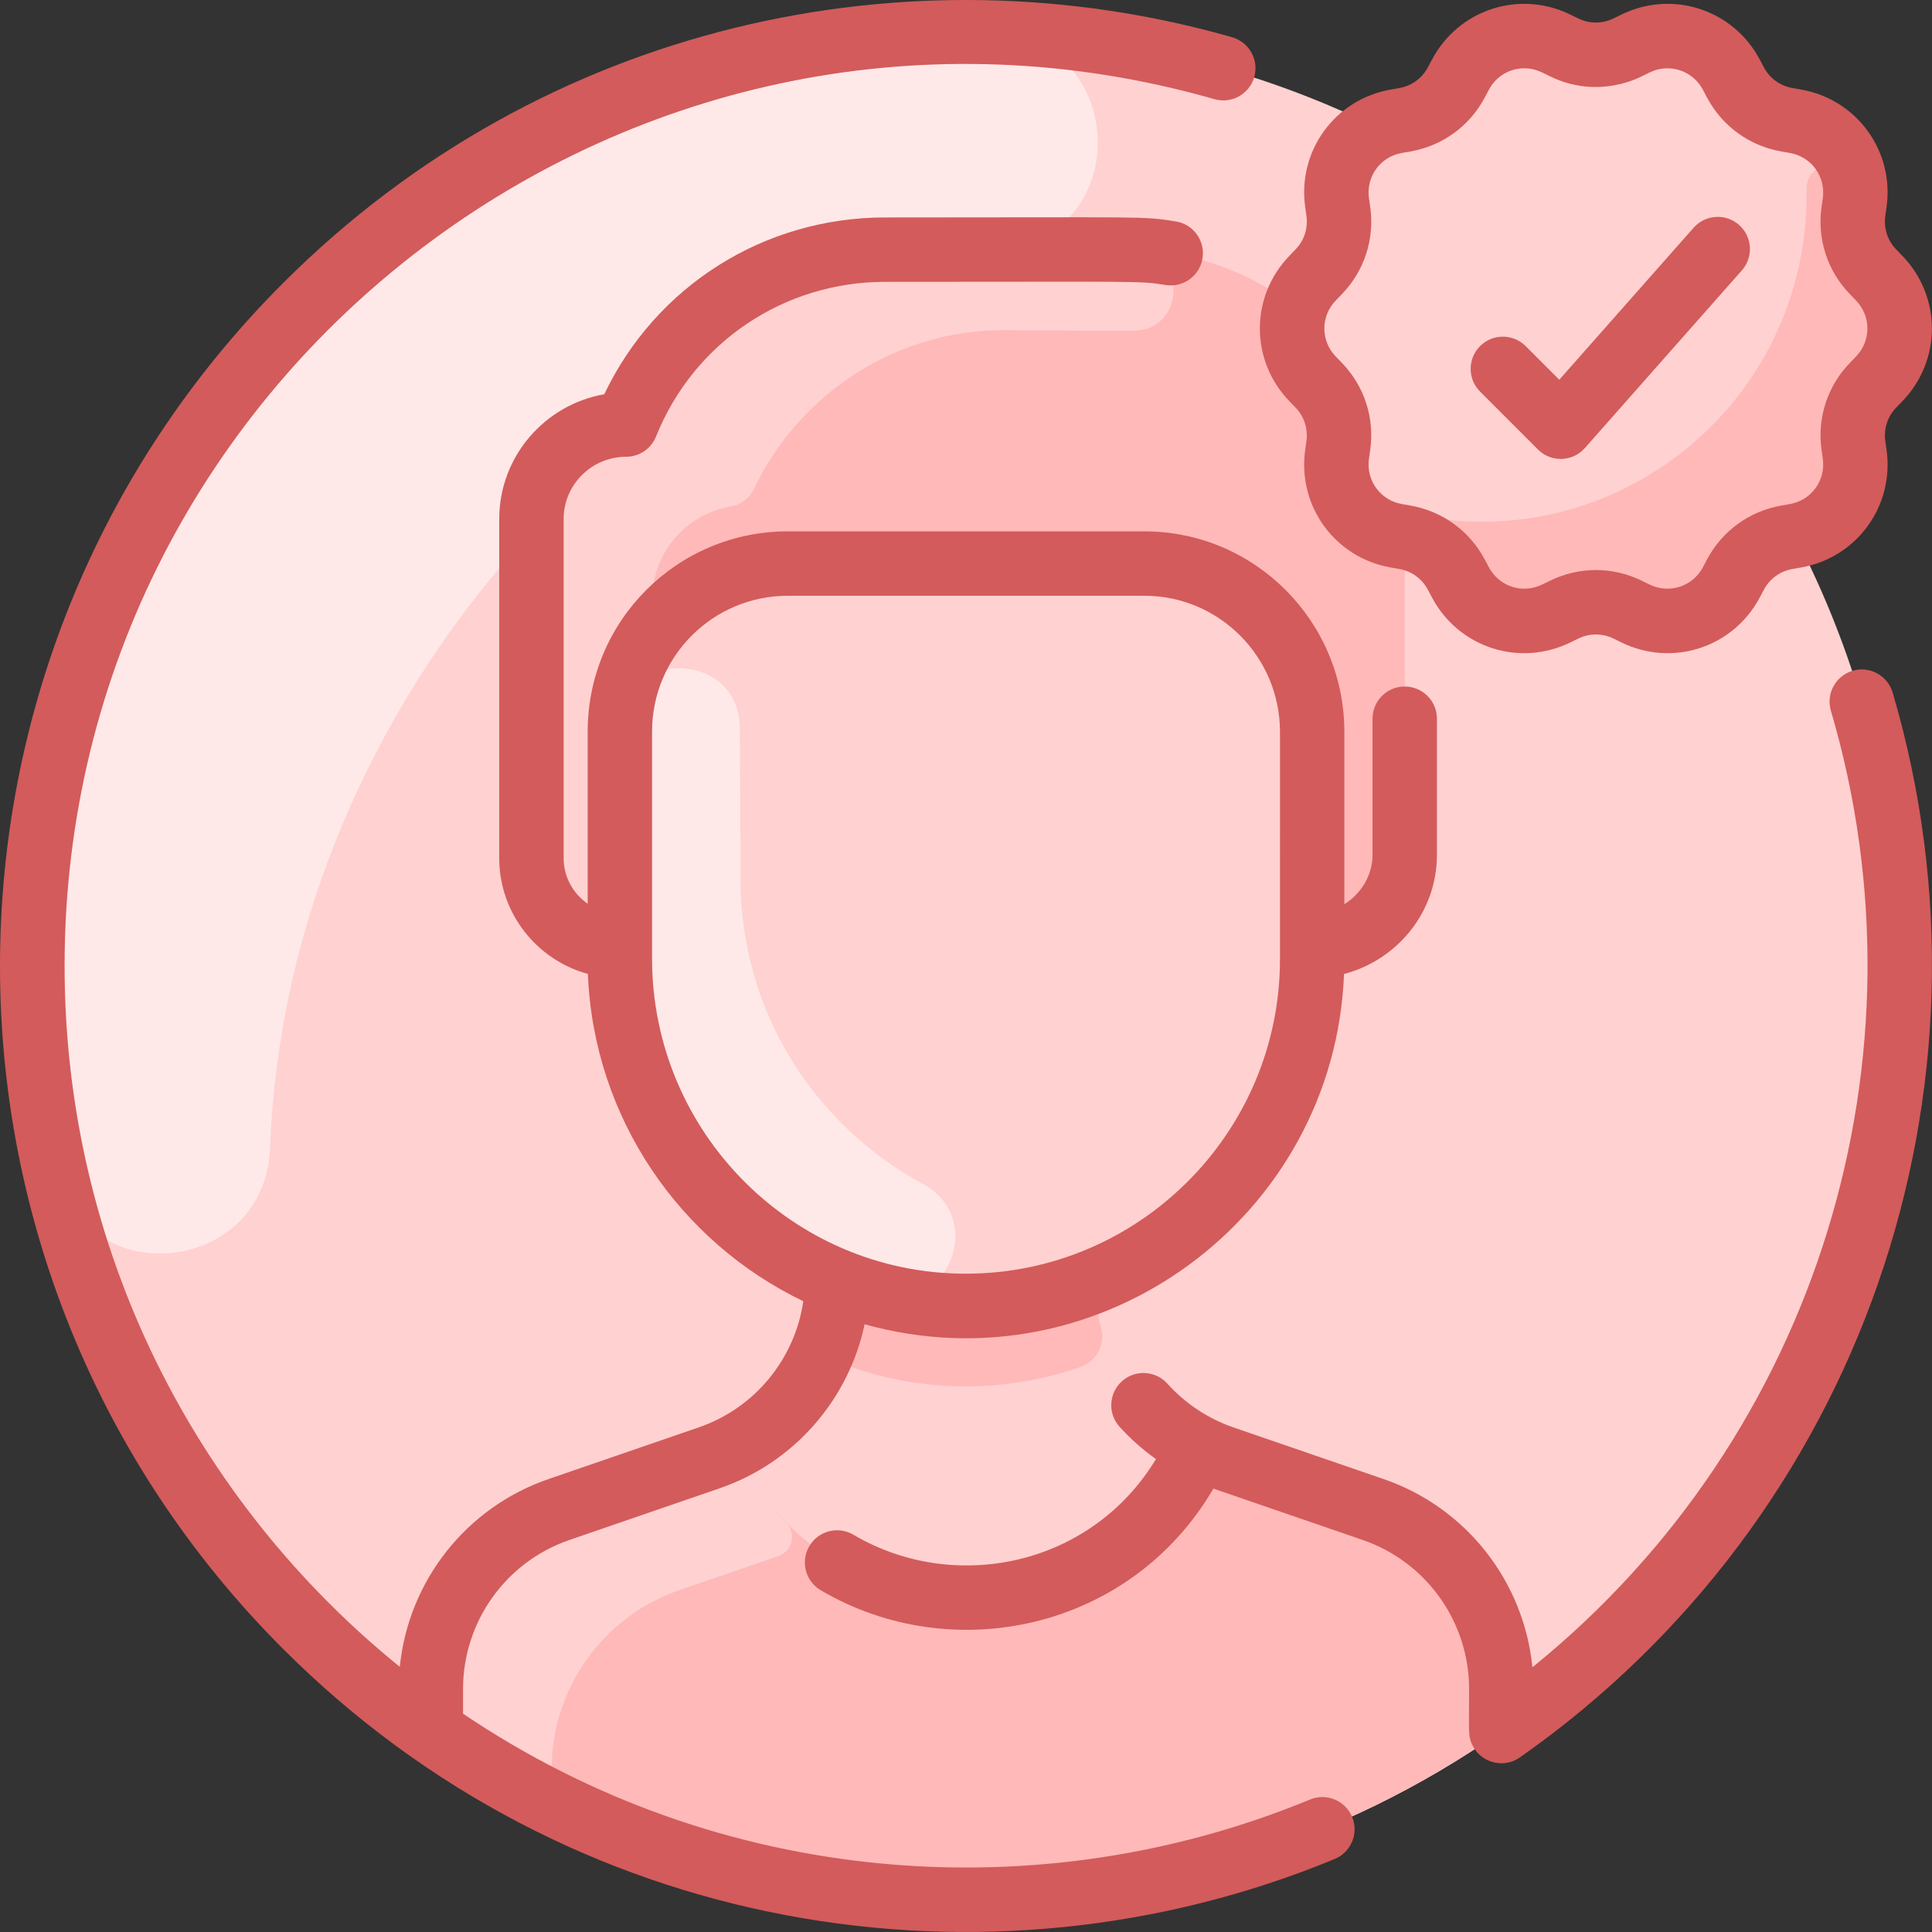 <svg width="60" height="60" viewBox="0 0 60 60" fill="none" xmlns="http://www.w3.org/2000/svg">
<rect x="0" y="0" width="60" height="60" fill="#333333" stroke="none"/>
<g clip-path="url(#clip0_321_390)">
<path d="M30.002 1.004C13.989 1.004 1.007 13.986 1.007 30C1.007 39.829 5.899 48.517 13.38 53.76V53.761C23.34 60.74 36.654 60.748 46.625 53.761V53.76C54.106 48.517 58.998 39.829 58.998 30C58.998 13.986 46.016 1.004 30.002 1.004Z" fill="#FFD1D1"/>
<path d="M31.475 7.703C18.72 10.606 8.875 22.558 8.388 35.638C8.239 39.636 2.547 40.166 1.686 36.259C-2.367 17.87 11.997 0.494 30.82 1.016C34.772 1.125 35.33 6.826 31.475 7.703Z" fill="#FFE8E8"/>
<path d="M42.645 46.88C37.644 45.16 37.724 45.209 37.222 44.952C35.195 43.917 33.987 41.809 33.987 39.788C37.947 38.202 40.748 34.325 40.751 29.791V29.375C42.314 29.375 43.625 28.11 43.625 26.55V16.407C43.625 11.628 39.751 7.753 34.971 7.753H27.489C23.915 7.753 20.749 9.935 19.445 13.186C17.817 13.186 16.504 14.503 16.504 16.119V26.653C16.504 28.129 17.688 29.375 19.247 29.375V29.771C19.25 34.304 22.041 38.192 25.997 39.785C25.997 42.12 24.486 44.425 22.029 45.274L17.359 46.88C14.978 47.698 13.38 49.938 13.38 52.456V53.761C23.34 60.74 36.654 60.748 46.625 53.761C46.625 52.998 46.625 53.216 46.625 52.456C46.625 49.938 45.026 47.698 42.645 46.88Z" fill="#FFD1D1"/>
<path d="M46.625 52.456V53.761C36.665 60.74 23.35 60.748 13.38 53.761C13.38 52.998 13.38 53.217 13.38 52.456C13.38 49.938 14.978 47.699 17.359 46.88C22.515 45.107 22.315 45.197 22.82 44.935C25.636 51.169 34.395 51.169 37.221 44.954C37.234 44.941 37.42 45.082 37.976 45.274L42.645 46.88C45.026 47.698 46.625 49.938 46.625 52.456Z" fill="#FFB9B9"/>
<path d="M43.626 16.407V26.55C43.626 28.11 42.315 29.375 40.751 29.375V22.731C40.754 19.846 38.424 17.504 35.546 17.502H24.47C21.592 17.499 19.25 19.833 19.247 22.717V29.375C17.689 29.375 16.505 28.129 16.505 26.653C16.505 25.178 16.505 17.209 16.505 16.119C16.505 14.503 17.817 13.186 19.446 13.186C20.749 9.935 23.915 7.753 27.489 7.753H34.972C39.751 7.753 43.626 11.628 43.626 16.407Z" fill="#FFB9B9"/>
<path d="M58.359 8.638C59.203 9.51 59.203 10.894 58.359 11.766L58.172 11.961C57.689 12.46 57.463 13.152 57.561 13.84L57.599 14.108C57.768 15.309 56.956 16.429 55.76 16.639L55.493 16.685C54.81 16.805 54.22 17.234 53.895 17.846L53.769 18.085C53.199 19.158 51.883 19.585 50.793 19.053L50.55 18.934C49.927 18.629 49.197 18.629 48.573 18.934L48.331 19.053C47.241 19.585 45.925 19.158 45.355 18.085L45.229 17.846C44.904 17.234 44.314 16.805 43.63 16.685L43.364 16.639C42.168 16.429 41.356 15.309 41.524 14.108L41.563 13.84C41.661 13.152 41.434 12.46 40.952 11.961L40.765 11.766C39.921 10.894 39.921 9.51 40.765 8.638L40.952 8.443C41.434 7.944 41.661 7.251 41.563 6.564L41.524 6.296C41.356 5.095 42.168 3.975 43.364 3.765L43.63 3.719C44.314 3.599 44.904 3.17 45.229 2.558L45.355 2.318C45.925 1.247 47.241 0.819 48.331 1.352L48.573 1.47C49.197 1.775 49.927 1.775 50.55 1.47L50.793 1.352C51.883 0.819 53.199 1.247 53.769 2.318L53.895 2.558C54.22 3.17 54.81 3.599 55.493 3.719L55.76 3.765C56.956 3.975 57.768 5.095 57.599 6.296L57.561 6.564C57.463 7.251 57.689 7.944 58.172 8.443L58.359 8.638Z" fill="#FFD1D1"/>
<path d="M28.669 36.773C30.61 37.823 29.485 40.77 27.346 40.226C22.659 39.033 19.249 34.772 19.247 29.771C19.247 29.752 19.251 22.692 19.259 22.499C19.36 20.101 22.966 20.207 22.977 22.606C22.982 23.775 22.997 25.28 22.996 27.271C22.996 31.497 25.362 34.985 28.669 36.773Z" fill="#FFE8E8"/>
<path d="M35.249 7.758C36.88 7.809 36.831 10.259 35.199 10.271C34.134 10.279 32.843 10.266 31.239 10.253C27.851 10.224 24.83 12.214 23.414 15.186C23.278 15.473 23.006 15.675 22.693 15.728C21.305 15.967 20.254 17.173 20.254 18.619V19.646C19.626 20.508 19.248 21.569 19.247 22.717V29.375C17.689 29.375 16.505 28.13 16.505 26.653V16.119C16.505 14.504 17.817 13.186 19.446 13.186C20.749 9.935 23.915 7.753 27.489 7.753C35.677 7.753 35.051 7.751 35.249 7.758Z" fill="#FFD1D1"/>
<path d="M33.567 42.447C31.333 43.235 28.784 43.28 26.433 42.45C25.935 42.274 25.663 41.746 25.799 41.236C26.006 40.457 25.985 39.885 25.997 39.785C28.554 40.815 31.434 40.81 33.987 39.788C33.992 39.825 33.973 40.423 34.194 41.231C34.334 41.74 34.064 42.272 33.567 42.447Z" fill="#FFB9B9"/>
<path d="M24.415 47.286C24.74 47.618 24.616 48.172 24.177 48.324L21.109 49.379C18.728 50.198 17.129 52.438 17.129 54.956C17.129 55.433 16.619 55.733 16.2 55.506C15.225 54.977 14.283 54.394 13.38 53.761V52.456C13.38 49.938 14.98 47.703 17.359 46.88C22.013 45.269 22.166 45.274 22.82 44.935C23.235 45.854 23.779 46.638 24.415 47.286Z" fill="#FFD1D1"/>
<path d="M58.359 11.766C58.304 11.852 57.379 12.558 57.56 13.84L57.599 14.108C57.768 15.309 56.955 16.429 55.759 16.639L55.493 16.685C54.809 16.805 54.22 17.234 53.895 17.846L53.768 18.085C53.199 19.158 51.883 19.585 50.793 19.053L50.55 18.934C49.926 18.628 49.197 18.628 48.573 18.934L48.331 19.053C47.241 19.585 45.925 19.158 45.355 18.085C45.297 18.014 44.91 16.91 43.63 16.685C43.598 16.671 43.328 16.658 42.989 16.538C42.53 16.375 42.757 15.683 43.226 15.815C49.827 17.665 56.21 12.673 56.103 5.887C56.088 4.925 57.538 4.843 57.614 5.801C57.627 5.963 57.623 6.128 57.599 6.296C57.604 6.384 57.266 7.507 58.172 8.443L58.359 8.638C59.203 9.51 59.203 10.894 58.359 11.766Z" fill="#FFB9B9"/>
<path d="M40.233 12.656C40.503 12.935 40.627 13.316 40.572 13.7L40.535 13.968C40.288 15.713 41.454 17.319 43.191 17.624L43.457 17.671C43.84 17.738 44.163 17.973 44.345 18.316L44.472 18.555C45.302 20.119 47.193 20.722 48.769 19.951L49.013 19.832C49.361 19.662 49.761 19.662 50.111 19.832L50.353 19.951C51.937 20.725 53.825 20.112 54.651 18.555L54.778 18.316C54.96 17.973 55.283 17.738 55.666 17.671L55.932 17.624C57.668 17.319 58.835 15.713 58.588 13.968L58.55 13.7C58.496 13.316 58.62 12.935 58.89 12.656L59.078 12.462C60.303 11.195 60.303 9.21 59.078 7.943L58.889 7.748C58.62 7.469 58.496 7.089 58.55 6.704L58.588 6.436C58.835 4.691 57.668 3.085 55.932 2.781L55.666 2.734C55.283 2.667 54.96 2.432 54.778 2.089L54.651 1.85C53.825 0.293 51.937 -0.321 50.353 0.453L50.11 0.572C49.761 0.743 49.361 0.743 49.013 0.572L48.769 0.453C47.186 -0.321 45.298 0.293 44.472 1.85L44.345 2.089C44.163 2.432 43.84 2.667 43.457 2.734L43.191 2.781C41.454 3.085 40.288 4.691 40.535 6.436L40.572 6.704C40.627 7.089 40.503 7.469 40.233 7.748L40.045 7.943C38.82 9.21 38.82 11.195 40.045 12.461L40.233 12.656ZM41.482 9.333L41.67 9.139C42.372 8.413 42.694 7.424 42.553 6.424L42.514 6.156C42.42 5.485 42.868 4.867 43.536 4.75L43.803 4.704C44.797 4.529 45.639 3.918 46.112 3.026L46.239 2.787C46.463 2.363 46.892 2.121 47.34 2.121C47.674 2.121 47.871 2.24 48.135 2.369C49.667 3.118 50.972 2.369 50.989 2.369L51.232 2.25C51.841 1.952 52.567 2.188 52.885 2.787L53.011 3.026C53.485 3.918 54.326 4.529 55.321 4.704L55.587 4.75C56.255 4.868 56.703 5.485 56.609 6.156L56.571 6.424C56.429 7.424 56.751 8.413 57.453 9.139L57.641 9.333C58.112 9.82 58.112 10.584 57.641 11.071L57.453 11.266C56.751 11.991 56.429 12.98 56.571 13.98L56.609 14.248C56.703 14.919 56.255 15.537 55.587 15.654L55.321 15.701C54.326 15.875 53.485 16.487 53.011 17.378L52.885 17.617C52.567 18.216 51.841 18.452 51.231 18.154L50.989 18.036C50.082 17.592 49.041 17.592 48.135 18.036L47.892 18.154C47.282 18.452 46.556 18.216 46.239 17.617L46.112 17.379C45.639 16.487 44.797 15.875 43.803 15.701L43.536 15.654C42.868 15.537 42.42 14.919 42.514 14.248L42.553 13.98C42.694 12.98 42.372 11.991 41.671 11.266L41.482 11.071C41.011 10.584 41.011 9.82 41.482 9.333Z" fill="#D35B5B"/>
<path d="M47.763 13.96C48.173 14.369 48.84 14.344 49.219 13.915L54.095 8.397C54.461 7.983 54.422 7.351 54.008 6.985C53.594 6.62 52.963 6.659 52.597 7.072L48.425 11.793L47.38 10.748C46.989 10.358 46.356 10.358 45.966 10.748C45.575 11.139 45.575 11.772 45.966 12.162L47.763 13.96Z" fill="#D35B5B"/>
<path d="M40.686 55.885C32.299 59.35 22.372 58.615 14.38 53.22V52.456C14.38 50.365 15.707 48.505 17.684 47.825L22.353 46.219C24.667 45.423 26.359 43.459 26.851 41.126C34.166 43.168 41.447 37.782 41.74 30.247C43.399 29.814 44.625 28.321 44.625 26.55V22.319C44.625 21.767 44.177 21.32 43.625 21.32C43.073 21.32 42.625 21.767 42.625 22.319V26.55C42.625 27.184 42.271 27.754 41.75 28.082V22.732C41.753 19.299 38.969 16.503 35.544 16.502C34.157 16.501 25.852 16.502 24.465 16.502C21.035 16.502 18.253 19.278 18.251 22.716V28.068C17.802 27.756 17.504 27.237 17.504 26.652V16.119C17.504 15.053 18.375 14.185 19.445 14.185C19.854 14.185 20.221 13.937 20.373 13.558C21.543 10.639 24.336 8.753 27.489 8.753C35.467 8.753 35.368 8.717 36.199 8.851C36.745 8.939 37.258 8.568 37.345 8.023C37.433 7.478 37.062 6.964 36.517 6.877C35.471 6.708 35.62 6.753 27.489 6.753C23.724 6.753 20.364 8.889 18.766 12.244C16.919 12.566 15.51 14.174 15.504 16.107V26.652C15.504 28.364 16.675 29.816 18.257 30.246C18.438 34.73 21.125 38.577 24.947 40.41C24.689 42.198 23.445 43.729 21.702 44.328L17.034 45.934C14.47 46.815 12.682 49.108 12.416 51.765C6.071 46.628 2.006 38.78 2.006 30C2.006 11.489 19.792 -2.045 37.716 3.08C38.247 3.232 38.8 2.924 38.952 2.393C39.104 1.863 38.796 1.309 38.266 1.157C28.268 -1.702 16.884 0.698 8.792 8.79C-2.93 20.512 -2.932 39.486 8.792 51.209C17.677 60.095 30.65 62.195 41.45 57.733C41.96 57.522 42.203 56.937 41.992 56.427C41.781 55.917 41.196 55.674 40.686 55.885ZM20.25 29.772V22.718C20.252 20.387 22.136 18.502 24.469 18.502H35.544C37.865 18.503 39.752 20.4 39.751 22.731C39.75 23.115 39.754 20.894 39.751 29.791C39.749 35.175 35.369 39.556 29.991 39.556C24.622 39.556 20.254 35.166 20.25 29.772Z" fill="#D35B5B"/>
<path d="M58.778 21.508C58.622 20.978 58.066 20.675 57.536 20.831C57.007 20.987 56.704 21.543 56.86 22.073C60.023 32.808 56.484 44.584 47.59 51.779C47.328 49.117 45.538 46.817 42.97 45.934L38.301 44.328C37.52 44.059 36.812 43.59 36.254 42.97C35.884 42.56 35.252 42.527 34.842 42.896C34.431 43.266 34.398 43.898 34.768 44.308C35.107 44.686 35.489 45.021 35.9 45.313C33.874 48.654 29.629 49.506 26.504 47.663C26.028 47.382 25.415 47.541 25.135 48.016C24.854 48.492 25.012 49.105 25.488 49.386C29.58 51.798 35.118 50.618 37.683 46.23L42.32 47.825C44.296 48.505 45.624 50.366 45.624 52.456C45.624 53.822 45.592 53.915 45.721 54.187C45.994 54.766 46.72 54.923 47.198 54.58C57.809 47.142 62.396 33.786 58.778 21.508Z" fill="#D35B5B"/>
</g>
<defs>
<clipPath id="clip0_321_390">
<rect width="60" height="60" fill="white"/>
</clipPath>
</defs>
</svg>
